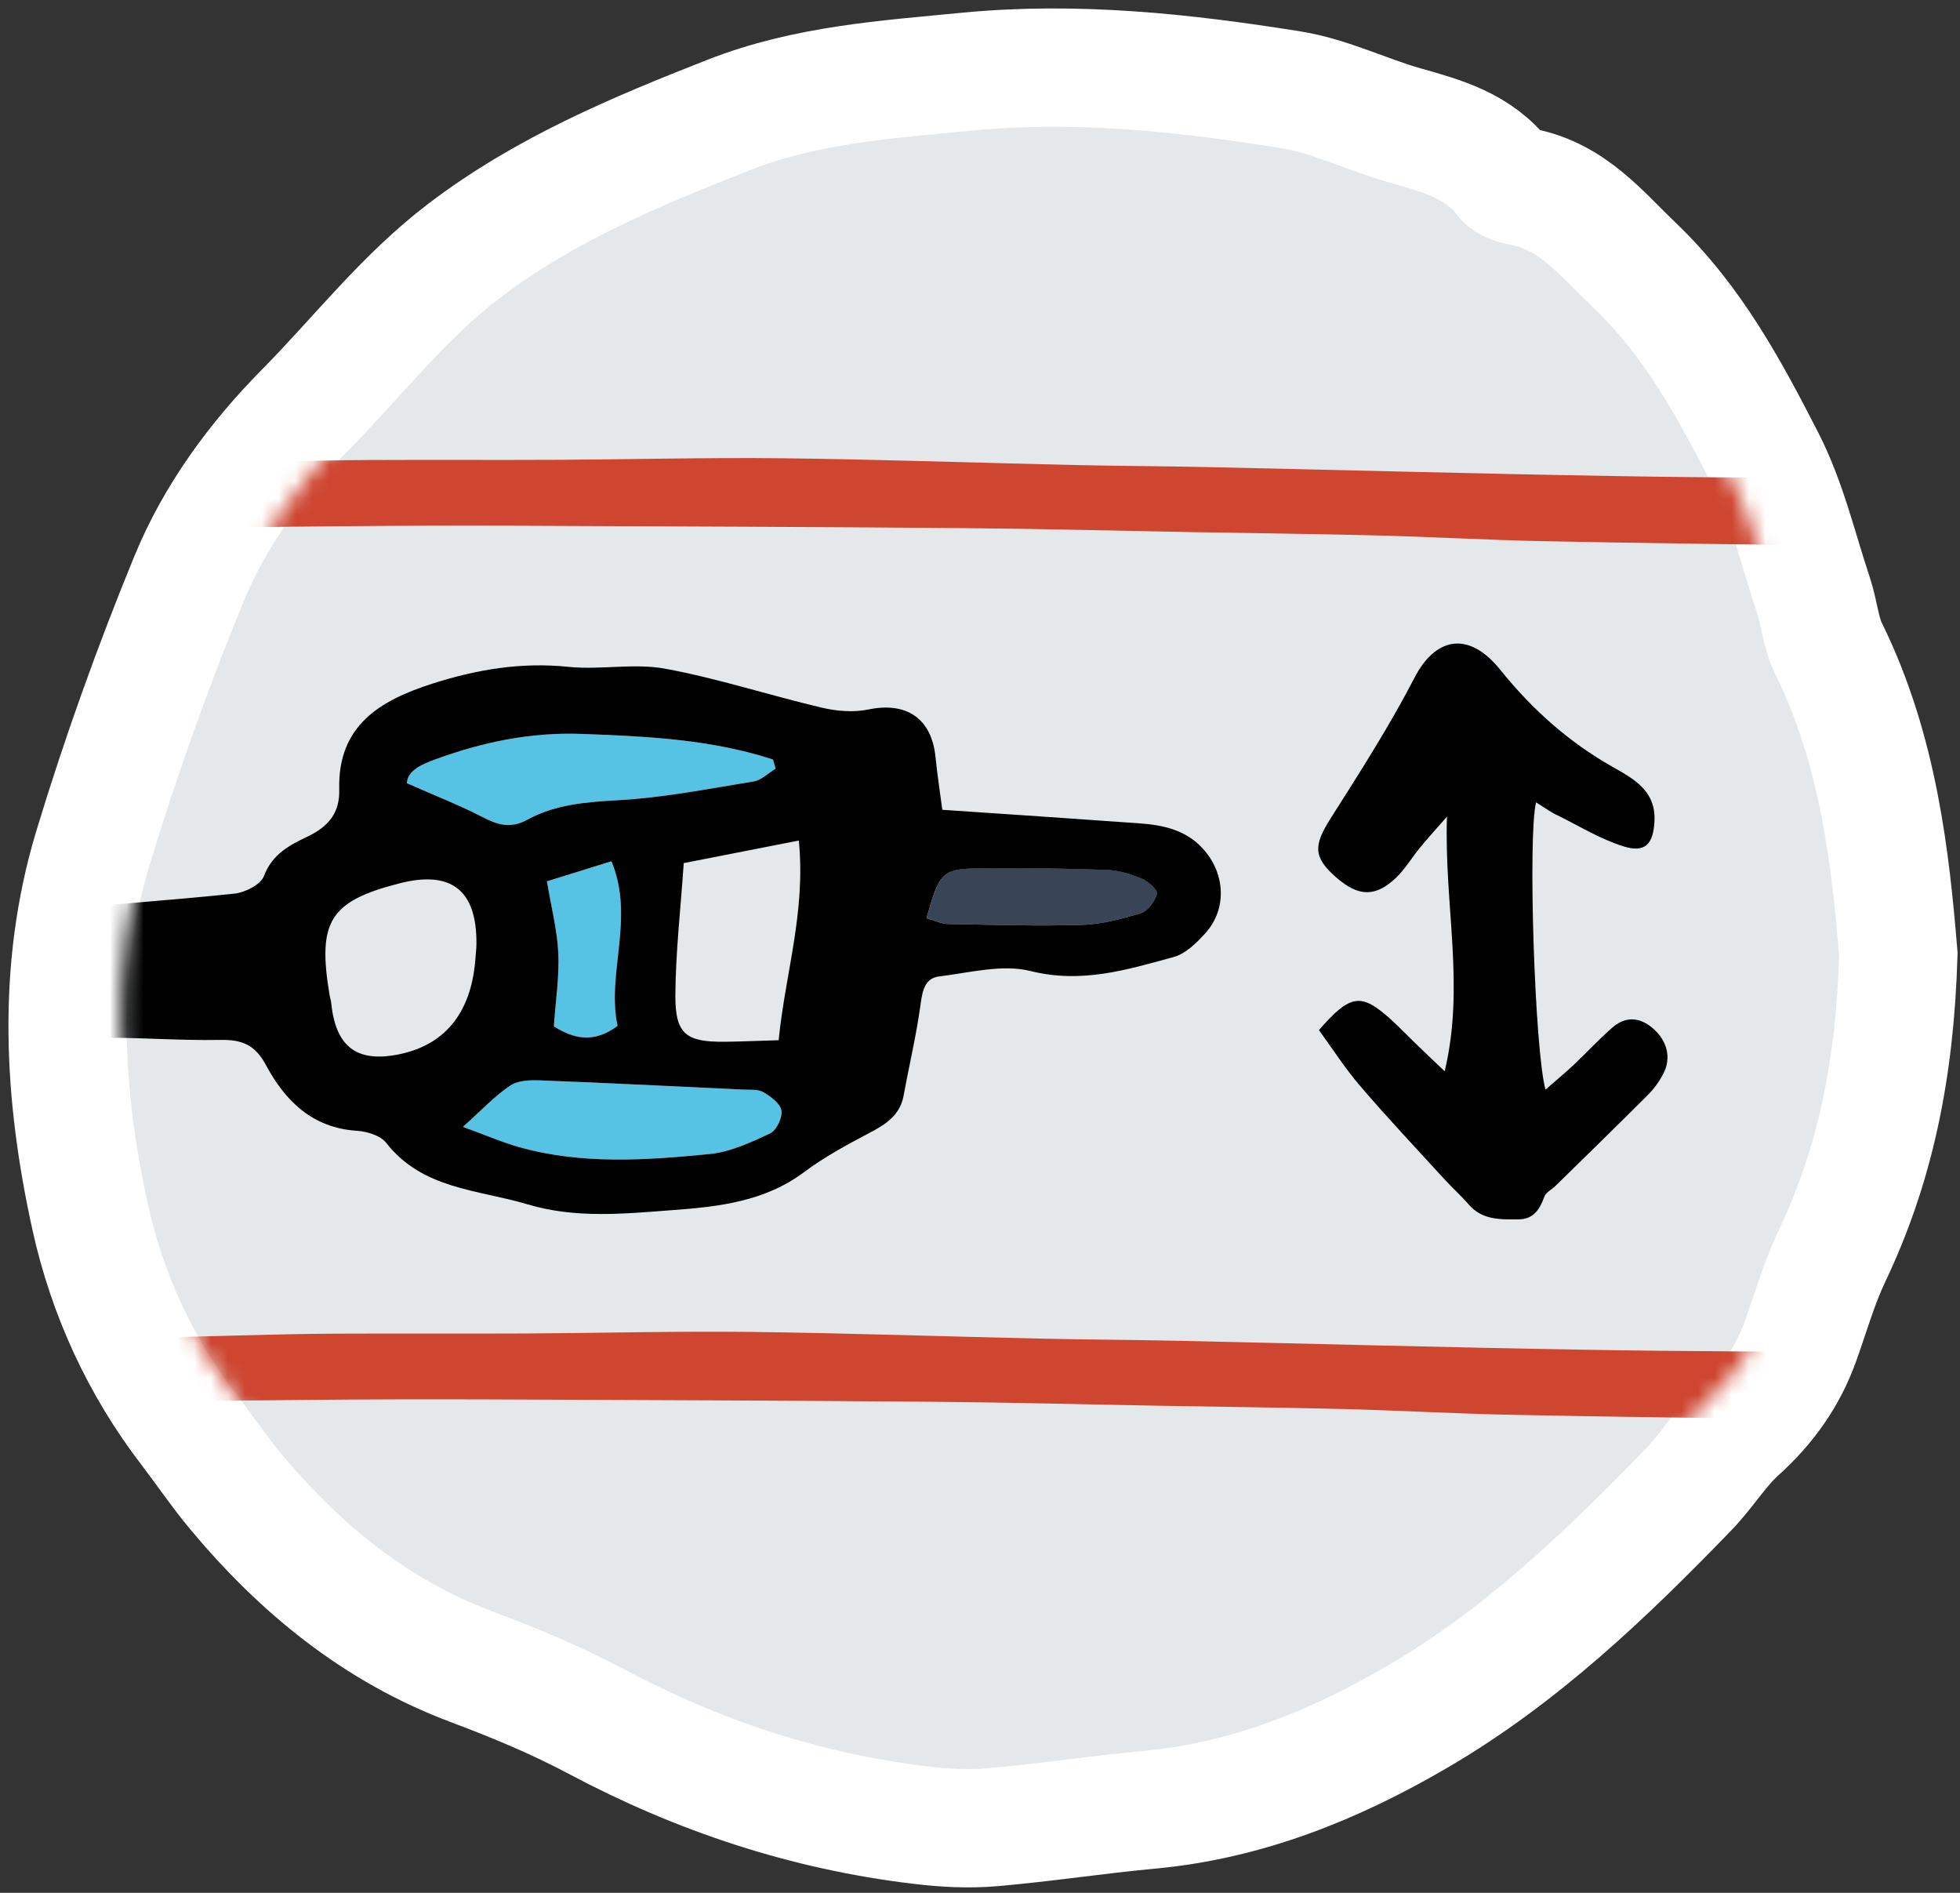 <svg width="116" height="112" viewBox="0 0 116 112" fill="none" xmlns="http://www.w3.org/2000/svg">
<rect x="0" y="0" width="116" height="112" fill="#333333" stroke="none"/>
<g id="Group">
<path id="Vector" d="M112.353 56.466C112.145 63.418 110.939 69.047 108.394 74.388C107.641 75.974 107.158 77.689 106.564 79.349C105.812 81.456 104.576 83.196 102.899 84.702C101.785 85.707 100.984 87.054 99.931 88.138C95.06 93.173 90 98.012 83.905 101.57C78.991 104.443 73.79 106.55 68.038 107.083C64.93 107.371 61.846 107.849 58.737 108.118C57.323 108.241 55.867 108.161 54.453 107.989C47.686 107.181 41.334 105.074 35.307 101.871C32.939 100.609 30.436 99.568 27.915 98.624C22.23 96.493 17.739 92.8 13.908 88.2C12.935 87.03 12.085 85.768 11.161 84.561C8.285 80.819 6.339 76.556 5.341 72.03C3.744 64.796 3.316 57.41 5.494 50.2C7.128 44.804 9.043 39.47 11.185 34.251C12.721 30.515 15.12 27.232 18.002 24.317C21.141 21.144 23.87 17.579 27.468 14.841C32.229 11.215 37.632 8.961 43.139 6.799C47.71 5.005 52.465 4.704 57.244 4.239C63.694 3.614 70.064 4.3 76.397 5.311C78.692 5.678 80.864 6.775 83.122 7.412C85.331 8.036 87.509 8.618 89.002 10.578C89.223 10.866 89.737 10.982 90.141 11.062C93.059 11.632 94.76 13.8 96.774 15.729C100.213 19.018 102.391 23.085 104.49 27.183C105.781 29.694 106.43 32.542 107.335 35.249C107.678 36.285 107.757 37.442 108.235 38.404C111.215 44.455 111.894 50.966 112.353 56.466Z" fill="#E4E8EA" stroke="white" stroke-width="7" stroke-miterlimit="10"/>
<g id="Group_2">
<g id="Clip path group">
<mask id="mask0_68_415" style="mask-type:luminance" maskUnits="userSpaceOnUse" x="7" y="6" width="103" height="100">
<g id="SVGID_10_">
<path id="Vector_2" d="M109.954 56.16C109.758 62.751 108.614 68.091 106.203 73.157C105.487 74.657 105.034 76.287 104.471 77.861C103.756 79.864 102.587 81.505 100.996 82.938C99.937 83.888 99.178 85.168 98.181 86.197C93.561 90.974 88.764 95.562 82.987 98.937C78.331 101.656 73.392 103.659 67.94 104.167C64.997 104.443 62.066 104.896 59.116 105.147C57.776 105.264 56.399 105.184 55.059 105.025C48.64 104.259 42.619 102.256 36.904 99.219C34.658 98.024 32.284 97.032 29.897 96.138C24.506 94.116 20.247 90.613 16.619 86.252C15.701 85.143 14.887 83.949 14.012 82.804C11.289 79.251 9.441 75.209 8.493 70.921C6.975 64.061 6.571 57.06 8.633 50.225C10.181 45.105 11.999 40.051 14.03 35.102C15.487 31.556 17.763 28.451 20.492 25.682C23.466 22.669 26.061 19.294 29.469 16.697C33.979 13.261 39.107 11.123 44.326 9.071C48.665 7.369 53.169 7.087 57.703 6.646C63.822 6.052 69.862 6.707 75.864 7.663C78.043 8.006 80.099 9.053 82.247 9.659C84.34 10.247 86.408 10.805 87.821 12.661C88.029 12.93 88.519 13.04 88.898 13.114C91.67 13.653 93.28 15.711 95.189 17.542C98.45 20.66 100.512 24.519 102.507 28.402C103.731 30.784 104.349 33.486 105.206 36.052C105.53 37.038 105.61 38.128 106.056 39.041C108.871 44.768 109.514 50.942 109.954 56.16Z" fill="white"/>
</g>
</mask>
<g mask="url(#mask0_68_415)">
<path id="Vector_3" d="M-4.168 28.537C-3.403 27.256 -2.436 26.895 -1.145 27.036C6.449 27.875 14.049 27.262 21.649 27.22C25.449 27.201 29.255 27.226 33.055 27.207C37.467 27.183 41.885 27.067 46.297 27.116C52.134 27.183 57.972 27.391 63.81 27.52C66.319 27.575 68.834 27.581 71.342 27.636C79.42 27.808 87.497 28.034 95.58 28.169C101.687 28.273 107.8 28.291 113.907 28.298C115.223 28.298 116.33 28.469 116.942 29.817C117.597 31.262 116.887 32.628 115.394 32.512C113.497 32.371 111.594 32.34 109.691 32.309C103.578 32.205 97.471 32.15 91.358 32.022C88.035 31.954 84.713 31.764 81.39 31.679C77.725 31.587 74.059 31.55 70.4 31.483C65.988 31.403 61.576 31.287 57.158 31.25C48.402 31.176 39.651 31.146 30.895 31.109C27.229 31.097 23.564 31.103 19.899 31.14C16.301 31.17 12.703 31.213 9.111 31.305C5.378 31.403 1.682 30.944 -2.014 30.539C-3.219 30.417 -3.703 29.547 -4.168 28.537Z" fill="#CE4530"/>
</g>
</g>
<g id="Clip path group_2">
<mask id="mask1_68_415" style="mask-type:luminance" maskUnits="userSpaceOnUse" x="7" y="6" width="103" height="100">
<g id="SVGID_10__2">
<path id="Vector_4" d="M109.954 56.16C109.758 62.751 108.614 68.091 106.203 73.157C105.487 74.657 105.034 76.287 104.471 77.861C103.756 79.864 102.587 81.505 100.996 82.938C99.937 83.888 99.178 85.168 98.181 86.197C93.561 90.974 88.764 95.562 82.987 98.937C78.331 101.656 73.392 103.659 67.94 104.167C64.997 104.443 62.066 104.896 59.116 105.147C57.776 105.264 56.399 105.184 55.059 105.025C48.64 104.259 42.619 102.256 36.904 99.219C34.658 98.024 32.284 97.032 29.897 96.138C24.506 94.116 20.247 90.613 16.619 86.252C15.701 85.143 14.887 83.949 14.012 82.804C11.289 79.251 9.441 75.209 8.493 70.921C6.975 64.061 6.571 57.06 8.633 50.225C10.181 45.105 11.999 40.051 14.03 35.102C15.487 31.556 17.763 28.451 20.492 25.682C23.466 22.669 26.061 19.294 29.469 16.697C33.979 13.261 39.107 11.123 44.326 9.071C48.665 7.369 53.169 7.087 57.703 6.646C63.822 6.052 69.862 6.707 75.864 7.663C78.043 8.006 80.099 9.053 82.247 9.659C84.34 10.247 86.408 10.805 87.821 12.661C88.029 12.93 88.519 13.04 88.898 13.114C91.67 13.653 93.28 15.711 95.189 17.542C98.45 20.66 100.512 24.519 102.507 28.402C103.731 30.784 104.349 33.486 105.206 36.052C105.53 37.038 105.61 38.128 106.056 39.041C108.871 44.768 109.514 50.942 109.954 56.16Z" fill="white"/>
</g>
</mask>
<g mask="url(#mask1_68_415)">
<path id="Vector_5" d="M-6.028 80.231C-5.263 78.951 -4.296 78.59 -3.005 78.731C4.589 79.57 12.189 78.957 19.789 78.914C23.589 78.896 27.395 78.92 31.195 78.902C35.607 78.877 40.025 78.761 44.437 78.81C50.275 78.884 56.112 79.086 61.95 79.214C64.459 79.269 66.974 79.276 69.483 79.331C77.56 79.502 85.637 79.729 93.721 79.864C99.827 79.968 105.94 79.986 112.047 79.992C113.363 79.992 114.471 80.164 115.082 81.511C115.737 82.957 115.027 84.323 113.534 84.206C111.637 84.065 109.734 84.035 107.831 84.004C101.718 83.9 95.611 83.845 89.498 83.716C86.176 83.649 82.853 83.459 79.53 83.373C75.865 83.281 72.199 83.245 68.54 83.177C64.128 83.098 59.716 82.981 55.298 82.944C46.542 82.871 37.791 82.84 29.035 82.804C25.37 82.791 21.704 82.797 18.039 82.834C14.441 82.865 10.843 82.908 7.251 83C3.518 83.098 -0.178 82.638 -3.874 82.234C-5.079 82.112 -5.563 81.242 -6.028 80.231Z" fill="#CE4530"/>
</g>
</g>
<g id="Clip path group_3">
<mask id="mask2_68_415" style="mask-type:luminance" maskUnits="userSpaceOnUse" x="7" y="6" width="103" height="100">
<g id="SVGID_10__3">
<path id="Vector_6" d="M109.954 56.16C109.758 62.751 108.614 68.091 106.203 73.157C105.487 74.657 105.034 76.287 104.471 77.861C103.756 79.864 102.587 81.505 100.996 82.938C99.937 83.888 99.178 85.168 98.181 86.197C93.561 90.974 88.764 95.562 82.987 98.937C78.331 101.656 73.392 103.659 67.94 104.167C64.997 104.443 62.066 104.896 59.116 105.147C57.776 105.264 56.399 105.184 55.059 105.025C48.64 104.259 42.619 102.256 36.904 99.219C34.658 98.024 32.284 97.032 29.897 96.138C24.506 94.116 20.247 90.613 16.619 86.252C15.701 85.143 14.887 83.949 14.012 82.804C11.289 79.251 9.441 75.209 8.493 70.921C6.975 64.061 6.571 57.06 8.633 50.225C10.181 45.105 11.999 40.051 14.03 35.102C15.487 31.556 17.763 28.451 20.492 25.682C23.466 22.669 26.061 19.294 29.469 16.697C33.979 13.261 39.107 11.123 44.326 9.071C48.665 7.369 53.169 7.087 57.703 6.646C63.822 6.052 69.862 6.707 75.864 7.663C78.043 8.006 80.099 9.053 82.247 9.659C84.34 10.247 86.408 10.805 87.821 12.661C88.029 12.93 88.519 13.04 88.898 13.114C91.67 13.653 93.28 15.711 95.189 17.542C98.45 20.66 100.512 24.519 102.507 28.402C103.731 30.784 104.349 33.486 105.206 36.052C105.53 37.038 105.61 38.128 106.056 39.041C108.871 44.768 109.514 50.942 109.954 56.16Z" fill="white"/>
</g>
</mask>
<g mask="url(#mask2_68_415)">
<path id="Vector_7" d="M28.152 56.577C27.945 59.81 26.427 61.777 23.704 62.365C21.14 62.916 19.861 61.973 19.598 59.327C19.58 59.167 19.524 59.014 19.5 58.861C18.778 54.519 19.518 53.33 23.606 52.277C26.702 51.474 28.226 52.663 28.195 55.86C28.195 56.093 28.171 56.332 28.152 56.577Z" fill="#E4E8EA"/>
</g>
</g>
<g id="Clip path group_4">
<mask id="mask3_68_415" style="mask-type:luminance" maskUnits="userSpaceOnUse" x="7" y="6" width="103" height="100">
<g id="SVGID_10__4">
<path id="Vector_8" d="M109.954 56.16C109.758 62.751 108.614 68.091 106.203 73.157C105.487 74.657 105.034 76.287 104.471 77.861C103.756 79.864 102.587 81.505 100.996 82.938C99.937 83.888 99.178 85.168 98.181 86.197C93.561 90.974 88.764 95.562 82.987 98.937C78.331 101.656 73.392 103.659 67.94 104.167C64.997 104.443 62.066 104.896 59.116 105.147C57.776 105.264 56.399 105.184 55.059 105.025C48.64 104.259 42.619 102.256 36.904 99.219C34.658 98.024 32.284 97.032 29.897 96.138C24.506 94.116 20.247 90.613 16.619 86.252C15.701 85.143 14.887 83.949 14.012 82.804C11.289 79.251 9.441 75.209 8.493 70.921C6.975 64.061 6.571 57.06 8.633 50.225C10.181 45.105 11.999 40.051 14.03 35.102C15.487 31.556 17.763 28.451 20.492 25.682C23.466 22.669 26.061 19.294 29.469 16.697C33.979 13.261 39.107 11.123 44.326 9.071C48.665 7.369 53.169 7.087 57.703 6.646C63.822 6.052 69.862 6.707 75.864 7.663C78.043 8.006 80.099 9.053 82.247 9.659C84.34 10.247 86.408 10.805 87.821 12.661C88.029 12.93 88.519 13.04 88.898 13.114C91.67 13.653 93.28 15.711 95.189 17.542C98.45 20.66 100.512 24.519 102.507 28.402C103.731 30.784 104.349 33.486 105.206 36.052C105.53 37.038 105.61 38.128 106.056 39.041C108.871 44.768 109.514 50.942 109.954 56.16Z" fill="white"/>
</g>
</mask>
<g mask="url(#mask3_68_415)">
<path id="Vector_9" d="M45.905 45.484C45.476 45.742 45.066 46.158 44.607 46.238C41.927 46.672 39.247 47.205 36.542 47.352C34.67 47.456 32.852 47.603 31.219 48.498C30.203 49.055 29.45 48.81 28.538 48.339C27.162 47.628 25.705 47.065 24.078 46.342C24.114 45.588 24.971 45.221 25.742 44.939C28.538 43.916 31.359 43.316 34.425 43.426C37.968 43.555 41.462 43.714 44.883 44.676C45.176 44.755 45.464 44.853 45.752 44.945C45.801 45.123 45.856 45.307 45.905 45.484Z" fill="#56C2E4"/>
</g>
</g>
<g id="Clip path group_5">
<mask id="mask4_68_415" style="mask-type:luminance" maskUnits="userSpaceOnUse" x="7" y="6" width="103" height="100">
<g id="SVGID_10__5">
<path id="Vector_10" d="M109.954 56.16C109.758 62.751 108.614 68.091 106.203 73.157C105.487 74.657 105.034 76.287 104.471 77.861C103.756 79.864 102.587 81.505 100.996 82.938C99.937 83.888 99.178 85.168 98.181 86.197C93.561 90.974 88.764 95.562 82.987 98.937C78.331 101.656 73.392 103.659 67.94 104.167C64.997 104.443 62.066 104.896 59.116 105.147C57.776 105.264 56.399 105.184 55.059 105.025C48.64 104.259 42.619 102.256 36.904 99.219C34.658 98.024 32.284 97.032 29.897 96.138C24.506 94.116 20.247 90.613 16.619 86.252C15.701 85.143 14.887 83.949 14.012 82.804C11.289 79.251 9.441 75.209 8.493 70.921C6.975 64.061 6.571 57.06 8.633 50.225C10.181 45.105 11.999 40.051 14.03 35.102C15.487 31.556 17.763 28.451 20.492 25.682C23.466 22.669 26.061 19.294 29.469 16.697C33.979 13.261 39.107 11.123 44.326 9.071C48.665 7.369 53.169 7.087 57.703 6.646C63.822 6.052 69.862 6.707 75.864 7.663C78.043 8.006 80.099 9.053 82.247 9.659C84.34 10.247 86.408 10.805 87.821 12.661C88.029 12.93 88.519 13.04 88.898 13.114C91.67 13.653 93.28 15.711 95.189 17.542C98.45 20.66 100.512 24.519 102.507 28.402C103.731 30.784 104.349 33.486 105.206 36.052C105.53 37.038 105.61 38.128 106.056 39.041C108.871 44.768 109.514 50.942 109.954 56.16Z" fill="white"/>
</g>
</mask>
<g mask="url(#mask4_68_415)">
<path id="Vector_11" d="M27.395 66.677C28.52 65.672 29.285 64.839 30.197 64.233C30.662 63.92 31.39 63.902 31.996 63.927C35.998 64.08 40 64.282 44.002 64.472C44.4 64.49 44.865 64.441 45.177 64.625C45.617 64.882 46.18 65.292 46.248 65.709C46.315 66.132 45.954 66.885 45.581 67.062C44.43 67.602 43.213 68.171 41.977 68.287C38.232 68.655 34.456 68.918 30.748 67.883C29.708 67.589 28.71 67.154 27.395 66.677Z" fill="#56C2E4"/>
</g>
</g>
<g id="Clip path group_6">
<mask id="mask5_68_415" style="mask-type:luminance" maskUnits="userSpaceOnUse" x="7" y="6" width="103" height="100">
<g id="SVGID_10__6">
<path id="Vector_12" d="M109.954 56.16C109.758 62.751 108.614 68.091 106.203 73.157C105.487 74.657 105.034 76.287 104.471 77.861C103.756 79.864 102.587 81.505 100.996 82.938C99.937 83.888 99.178 85.168 98.181 86.197C93.561 90.974 88.764 95.562 82.987 98.937C78.331 101.656 73.392 103.659 67.94 104.167C64.997 104.443 62.066 104.896 59.116 105.147C57.776 105.264 56.399 105.184 55.059 105.025C48.64 104.259 42.619 102.256 36.904 99.219C34.658 98.024 32.284 97.032 29.897 96.138C24.506 94.116 20.247 90.613 16.619 86.252C15.701 85.143 14.887 83.949 14.012 82.804C11.289 79.251 9.441 75.209 8.493 70.921C6.975 64.061 6.571 57.06 8.633 50.225C10.181 45.105 11.999 40.051 14.03 35.102C15.487 31.556 17.763 28.451 20.492 25.682C23.466 22.669 26.061 19.294 29.469 16.697C33.979 13.261 39.107 11.123 44.326 9.071C48.665 7.369 53.169 7.087 57.703 6.646C63.822 6.052 69.862 6.707 75.864 7.663C78.043 8.006 80.099 9.053 82.247 9.659C84.34 10.247 86.408 10.805 87.821 12.661C88.029 12.93 88.519 13.04 88.898 13.114C91.67 13.653 93.28 15.711 95.189 17.542C98.45 20.66 100.512 24.519 102.507 28.402C103.731 30.784 104.349 33.486 105.206 36.052C105.53 37.038 105.61 38.128 106.056 39.041C108.871 44.768 109.514 50.942 109.954 56.16Z" fill="white"/>
</g>
</mask>
<g mask="url(#mask5_68_415)">
<path id="Vector_13" d="M54.839 54.322C55.586 51.652 55.776 51.413 57.844 51.376C60.402 51.334 62.959 51.383 65.517 51.468C66.215 51.493 66.937 51.713 67.592 51.989C67.971 52.148 68.546 52.675 68.485 52.865C68.344 53.318 67.947 53.894 67.531 54.022C66.392 54.378 65.199 54.69 64.018 54.727C61.381 54.806 58.737 54.721 56.094 54.672C55.721 54.659 55.347 54.469 54.839 54.322Z" fill="#394557"/>
</g>
</g>
<g id="Clip path group_7">
<mask id="mask6_68_415" style="mask-type:luminance" maskUnits="userSpaceOnUse" x="7" y="6" width="103" height="100">
<g id="SVGID_10__7">
<path id="Vector_14" d="M109.954 56.16C109.758 62.751 108.614 68.091 106.203 73.157C105.487 74.657 105.034 76.287 104.471 77.861C103.756 79.864 102.587 81.505 100.996 82.938C99.937 83.888 99.178 85.168 98.181 86.197C93.561 90.974 88.764 95.562 82.987 98.937C78.331 101.656 73.392 103.659 67.94 104.167C64.997 104.443 62.066 104.896 59.116 105.147C57.776 105.264 56.399 105.184 55.059 105.025C48.64 104.259 42.619 102.256 36.904 99.219C34.658 98.024 32.284 97.032 29.897 96.138C24.506 94.116 20.247 90.613 16.619 86.252C15.701 85.143 14.887 83.949 14.012 82.804C11.289 79.251 9.441 75.209 8.493 70.921C6.975 64.061 6.571 57.06 8.633 50.225C10.181 45.105 11.999 40.051 14.03 35.102C15.487 31.556 17.763 28.451 20.492 25.682C23.466 22.669 26.061 19.294 29.469 16.697C33.979 13.261 39.107 11.123 44.326 9.071C48.665 7.369 53.169 7.087 57.703 6.646C63.822 6.052 69.862 6.707 75.864 7.663C78.043 8.006 80.099 9.053 82.247 9.659C84.34 10.247 86.408 10.805 87.821 12.661C88.029 12.93 88.519 13.04 88.898 13.114C91.67 13.653 93.28 15.711 95.189 17.542C98.45 20.66 100.512 24.519 102.507 28.402C103.731 30.784 104.349 33.486 105.206 36.052C105.53 37.038 105.61 38.128 106.056 39.041C108.871 44.768 109.514 50.942 109.954 56.16Z" fill="white"/>
</g>
</mask>
<g mask="url(#mask6_68_415)">
<path id="Vector_15" d="M32.369 52.148C33.728 51.726 34.841 51.383 36.188 50.96C37.583 54.341 35.894 57.569 36.555 60.705C35.098 61.789 33.899 61.428 32.785 60.729C32.889 59.21 33.109 57.801 33.042 56.405C32.981 55.058 32.632 53.728 32.369 52.148Z" fill="#56C2E4"/>
</g>
</g>
<g id="Clip path group_8">
<mask id="mask7_68_415" style="mask-type:luminance" maskUnits="userSpaceOnUse" x="7" y="6" width="103" height="100">
<g id="SVGID_10__8">
<path id="Vector_16" d="M109.954 56.16C109.758 62.751 108.614 68.091 106.203 73.157C105.487 74.657 105.034 76.287 104.471 77.861C103.756 79.864 102.587 81.505 100.996 82.938C99.937 83.888 99.178 85.168 98.181 86.197C93.561 90.974 88.764 95.562 82.987 98.937C78.331 101.656 73.392 103.659 67.94 104.167C64.997 104.443 62.066 104.896 59.116 105.147C57.776 105.264 56.399 105.184 55.059 105.025C48.64 104.259 42.619 102.256 36.904 99.219C34.658 98.024 32.284 97.032 29.897 96.138C24.506 94.116 20.247 90.613 16.619 86.252C15.701 85.143 14.887 83.949 14.012 82.804C11.289 79.251 9.441 75.209 8.493 70.921C6.975 64.061 6.571 57.06 8.633 50.225C10.181 45.105 11.999 40.051 14.03 35.102C15.487 31.556 17.763 28.451 20.492 25.682C23.466 22.669 26.061 19.294 29.469 16.697C33.979 13.261 39.107 11.123 44.326 9.071C48.665 7.369 53.169 7.087 57.703 6.646C63.822 6.052 69.862 6.707 75.864 7.663C78.043 8.006 80.099 9.053 82.247 9.659C84.34 10.247 86.408 10.805 87.821 12.661C88.029 12.93 88.519 13.04 88.898 13.114C91.67 13.653 93.28 15.711 95.189 17.542C98.45 20.66 100.512 24.519 102.507 28.402C103.731 30.784 104.349 33.486 105.206 36.052C105.53 37.038 105.61 38.128 106.056 39.041C108.871 44.768 109.514 50.942 109.954 56.16Z" fill="white"/>
</g>
</mask>
<g mask="url(#mask7_68_415)">
<path id="Vector_17" d="M71.16 50.182C70.144 49.092 68.828 48.822 67.451 48.718C63.7 48.449 59.943 48.198 55.77 47.916C55.648 46.979 55.476 45.883 55.366 44.78C55.127 42.495 53.64 41.515 51.389 41.981C50.514 42.165 49.516 42.079 48.629 41.871C45.533 41.142 42.491 40.143 39.371 39.568C37.517 39.225 35.528 39.653 33.631 39.457C30.853 39.169 28.215 39.611 25.596 40.45C22.5 41.442 19.979 42.918 20.077 46.722C20.114 48.087 19.453 48.902 18.21 49.496C17.17 49.992 16.105 50.531 15.622 51.836C15.432 52.344 14.508 52.81 13.872 52.877C9.974 53.288 6.058 53.545 2.154 53.925C0.489 54.084 -1.193 54.28 -2.815 54.684C-4.51 55.107 -5.942 56.754 -5.911 57.973C-5.868 59.829 -4.724 60.956 -3.133 61.52C-2.123 61.875 -0.967 61.991 0.11 61.942C1.866 61.869 3.604 61.452 5.36 61.409C7.918 61.354 10.488 61.581 13.046 61.532C14.319 61.507 15.102 61.826 15.732 63.008C16.87 65.133 18.48 66.738 21.117 66.909C21.717 66.946 22.512 67.185 22.855 67.62C25.009 70.382 28.289 70.382 31.232 71.264C34.09 72.116 36.984 71.816 39.83 71.601C42.504 71.405 45.263 71.099 47.583 69.359C48.788 68.459 50.134 67.73 51.474 67.026C52.441 66.517 53.267 65.985 53.481 64.821C53.812 63.014 54.24 61.225 54.485 59.406C54.595 58.598 54.754 57.875 55.58 57.777C57.385 57.557 59.319 57.036 61.002 57.459C64.019 58.212 66.711 57.379 69.465 56.626C70.18 56.43 70.835 55.774 71.362 55.192C72.647 53.741 72.506 51.622 71.16 50.182ZM25.743 44.939C28.54 43.916 31.361 43.316 34.426 43.426C37.969 43.555 41.463 43.714 44.884 44.676C45.178 44.755 45.465 44.853 45.753 44.945C45.802 45.123 45.857 45.307 45.906 45.484C45.477 45.742 45.068 46.158 44.609 46.238C41.928 46.673 39.248 47.206 36.544 47.352C34.671 47.457 32.854 47.604 31.22 48.498C30.204 49.055 29.451 48.81 28.54 48.339C27.163 47.628 25.706 47.065 24.079 46.342C24.116 45.589 24.972 45.221 25.743 44.939ZM36.55 60.705C35.093 61.789 33.894 61.428 32.78 60.729C32.884 59.21 33.105 57.802 33.043 56.405C32.982 55.064 32.633 53.728 32.37 52.148C33.729 51.726 34.842 51.383 36.189 50.96C37.584 54.341 35.889 57.569 36.55 60.705ZM23.706 62.365C21.142 62.916 19.863 61.973 19.6 59.327C19.581 59.167 19.526 59.014 19.502 58.861C18.78 54.519 19.52 53.33 23.608 52.277C26.704 51.474 28.228 52.663 28.197 55.86C28.197 56.099 28.166 56.338 28.148 56.583C27.946 59.811 26.428 61.777 23.706 62.365ZM45.581 67.063C44.431 67.602 43.213 68.171 41.977 68.287C38.232 68.655 34.457 68.918 30.749 67.883C29.708 67.589 28.705 67.154 27.395 66.677C28.521 65.672 29.286 64.839 30.198 64.233C30.663 63.92 31.391 63.902 31.997 63.927C35.999 64.08 40.001 64.282 44.003 64.472C44.401 64.49 44.866 64.441 45.178 64.625C45.618 64.882 46.181 65.292 46.248 65.709C46.316 66.132 45.955 66.885 45.581 67.063ZM46.083 61.55C44.81 61.587 43.862 61.63 42.913 61.642C40.613 61.666 39.964 61.195 39.97 58.922C39.983 56.387 40.276 53.857 40.466 51.07C42.663 50.642 44.81 50.219 47.276 49.735C47.699 53.949 46.475 57.593 46.083 61.55ZM67.531 54.023C66.393 54.378 65.2 54.69 64.019 54.727C61.381 54.806 58.738 54.721 56.094 54.672C55.715 54.666 55.342 54.47 54.834 54.329C55.58 51.658 55.764 51.419 57.838 51.383C60.396 51.34 62.96 51.389 65.512 51.474C66.209 51.499 66.931 51.719 67.586 51.995C67.965 52.154 68.541 52.681 68.479 52.871C68.345 53.318 67.947 53.894 67.531 54.023Z" fill="black"/>
</g>
</g>
</g>
<path id="Vector_18" d="M90.911 47.475C90.415 49.441 90.832 62.199 91.468 64.472C92.092 63.926 92.624 63.492 93.132 63.014C93.897 62.291 94.613 61.513 95.403 60.821C96.198 60.117 97.043 60.166 97.844 60.864C98.664 61.575 98.927 62.597 98.45 63.516C98.211 63.982 97.887 64.429 97.52 64.796C95.709 66.609 93.873 68.391 92.049 70.18C91.835 70.388 91.499 70.547 91.407 70.793C91.125 71.558 90.776 72.152 89.84 72.152C88.769 72.158 87.717 72.189 86.921 71.27C86.481 70.756 85.967 70.302 85.508 69.8C83.831 67.963 82.124 66.156 80.509 64.269C79.597 63.21 78.838 62.022 78.061 60.95C79.927 58.806 80.558 58.739 82.308 60.313C82.809 60.766 83.281 61.262 83.77 61.734C84.247 62.199 84.737 62.659 85.502 63.388C86.713 58.31 85.465 53.587 85.636 48.32C84.865 49.202 84.437 49.668 84.039 50.158C83.562 50.739 83.17 51.407 82.638 51.922C81.402 53.104 80.392 53.067 79.064 51.903C77.712 50.715 77.737 50.023 78.752 48.424C80.49 45.686 82.246 42.942 83.733 40.07C84.896 37.828 86.836 37.203 88.8 39.641C90.654 41.95 92.839 43.91 95.445 45.38C96.675 46.078 97.997 46.777 97.918 48.565C97.856 49.931 97.385 50.482 96.1 50.084C94.754 49.668 93.512 48.908 92.239 48.271C91.835 48.1 91.48 47.83 90.911 47.475Z" fill="black"/>
</g>
</svg>
